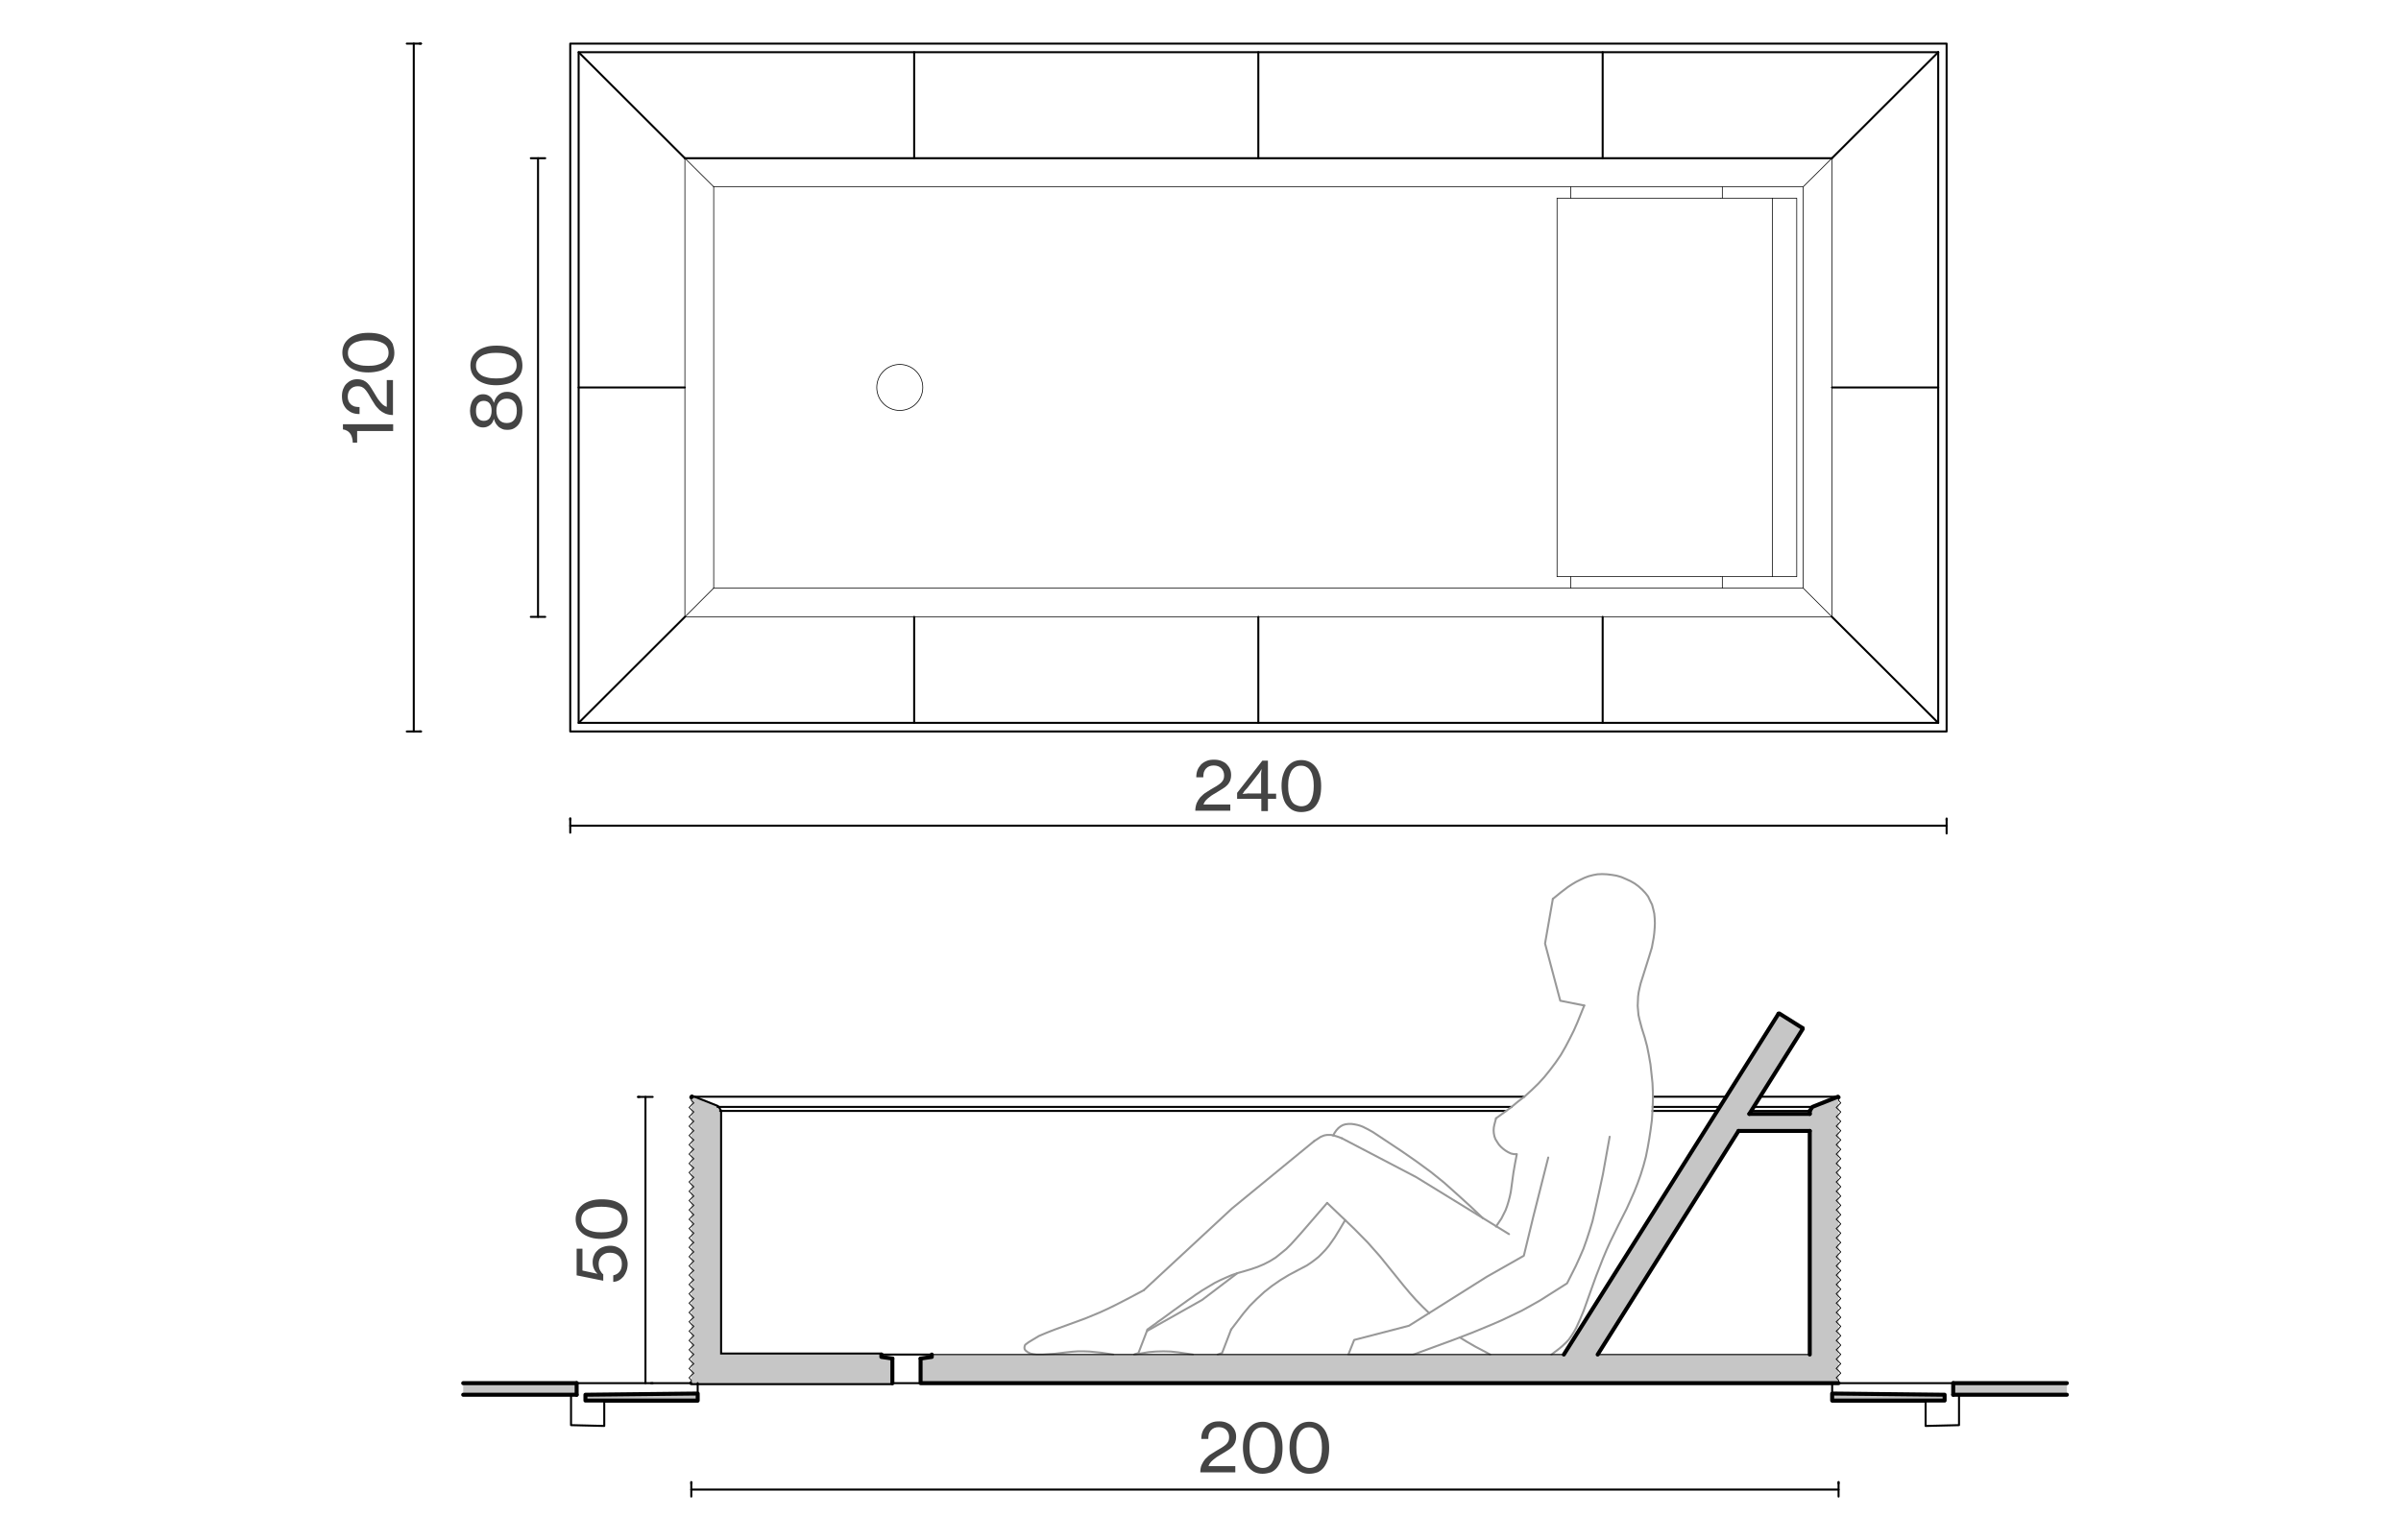 <?xml version="1.0" encoding="utf-8"?>
<!-- Generator: Adobe Illustrator 24.3.0, SVG Export Plug-In . SVG Version: 6.00 Build 0)  -->
<svg version="1.1" id="Livello_1" xmlns="http://www.w3.org/2000/svg" xmlns:xlink="http://www.w3.org/1999/xlink" x="0px" y="0px"
	 viewBox="0 0 1200 770" style="enable-background:new 0 0 1200 770;" xml:space="preserve">
<style type="text/css">
	.st0{fill:none;stroke:#000000;stroke-linecap:round;stroke-linejoin:round;stroke-miterlimit:10;}
	.st1{fill:none;stroke:#C6C6C6;stroke-width:0;stroke-linecap:round;stroke-miterlimit:10;}
	.st2{fill:none;stroke:#000000;stroke-width:2;stroke-linecap:round;stroke-linejoin:round;stroke-miterlimit:10;}
	.st3{fill:#C6C6C6;}
	.st4{fill:none;stroke:#000000;stroke-width:0.42;stroke-linecap:round;stroke-linejoin:round;stroke-miterlimit:10;}
	.st5{fill:none;stroke:#989898;stroke-linecap:round;stroke-linejoin:round;stroke-miterlimit:10;}
	.st6{fill:#444444;}
	.st7{fill:none;stroke:#000000;stroke-width:0.54;stroke-linecap:round;stroke-linejoin:round;stroke-miterlimit:10;}
	.st8{fill:none;stroke:#000000;stroke-width:0.36;stroke-linecap:round;stroke-linejoin:round;stroke-miterlimit:10;}
</style>
<polyline class="st0" points="589.6,21.8 972.9,21.8 972.9,365.7 285,365.7 285,21.8 589.6,21.8 "/>
<line class="st0" x1="446" y1="691.5" x2="460.1" y2="691.5"/>
<line class="st0" x1="440.5" y1="677.2" x2="465.7" y2="677.2"/>
<polygon class="st1" points="889.3,506.7 889.5,506.8 888.9,506.8 "/>
<path class="st1" d="M888.9,506.8l12,7.2h-16.5L888.9,506.8z M889.5,506.8h-0.6l12,7.2L889.5,506.8z"/>
<path class="st1" d="M884.4,514l16.6,0.4h-16.9L884.4,514z M900.9,514h-16.5l16.6,0.4L900.9,514z"/>
<polygon class="st1" points="345.8,548.3 346.5,548.6 345.5,548.6 "/>
<polygon class="st1" points="918.6,548.3 918.9,548.6 918,548.6 "/>
<path class="st1" d="M918,548.6l0.9,4.8h-13.1L918,548.6z M918.9,548.6H918l0.9,4.8V548.6z"/>
<path class="st1" d="M345.5,548.6l13.1,4.8h-13.1V548.6z M346.5,548.6h-0.9l13.1,4.8L346.5,548.6z"/>
<path class="st1" d="M345.5,553.4l14.4,2h-14.4V553.4z M358.6,553.4h-13.1l14.4,2L358.6,553.4z"/>
<path class="st1" d="M905.8,553.4l13.1,2h-14.4L905.8,553.4z M918.9,553.4h-13.1l13.1,2V553.4z"/>
<path class="st1" d="M904.5,555.4l14.4,1.4h-14.4V555.4z M918.9,555.4h-14.4l14.4,1.4V555.4z"/>
<path class="st1" d="M884.1,514.4l-9.8,42.4h-16.9L884.1,514.4z M901,514.4h-16.9l-9.8,42.4L901,514.4z"/>
<path class="st1" d="M904.5,556.9l14.4,8.6h-14.4V556.9z M918.9,556.9h-14.4l14.4,8.6V556.9z"/>
<path class="st1" d="M857.4,556.9l47.1,8.6H852L857.4,556.9z M904.5,556.9h-47.1l47.1,8.6V556.9z"/>
<path class="st1" d="M904.5,565.4l14.4,111.8h-14.4V565.4z M918.9,565.4h-14.4l14.4,111.8V565.4z"/>
<path class="st1" d="M852,565.4l-53.4,111.8h-16.9L852,565.4z M868.9,565.4H852l-53.4,111.8L868.9,565.4z"/>
<path class="st1" d="M345.5,555.4l14.4,121.8h-14.4V555.4z M359.9,555.4h-14.4l14.4,121.8V555.4z"/>
<path class="st1" d="M465.7,677.2l453.2,1.2H465.7V677.2z M918.9,677.2H465.7l453.2,1.2V677.2z"/>
<path class="st1" d="M345.5,677.2l95,1.2h-95V677.2z M440.5,677.2h-95l95,1.2V677.2z"/>
<path class="st1" d="M465.7,678.4l453.2,0.7H460.1L465.7,678.4z M918.9,678.4H465.7l453.2,0.7V678.4z"/>
<path class="st1" d="M345.5,678.4l100.5,0.7H345.5V678.4z M440.5,678.4h-95l100.5,0.7L440.5,678.4z"/>
<path class="st1" d="M460.1,679.2l458.8,12.3H460.1V679.2z M918.9,679.2H460.1l458.8,12.3V679.2z"/>
<path class="st1" d="M345.5,679.2L446,691.5H345.5V679.2z M446,679.2H345.5L446,691.5V679.2z"/>
<polygon class="st1" points="348.7,696.7 348.7,697.3 292.6,697.3 "/>
<polygon class="st1" points="915.7,696.7 971.9,697.3 915.7,697.3 "/>
<path class="st1" d="M915.7,697.3l56.2,2.9h-56.2V697.3z M971.9,697.3h-56.2l56.2,2.9V697.3z"/>
<path class="st1" d="M292.6,697.3l56.1,2.9h-56.1V697.3z M348.7,697.3h-56.1l56.1,2.9V697.3z"/>
<line class="st2" x1="345.5" y1="691.5" x2="446" y2="691.5"/>
<polyline class="st2" points="345.8,548.3 358.6,553.4 359.9,555.4 359.9,677.2 440.5,677.2 "/>
<path class="st1" d="M976.2,691.5l56.8,5.8h-56.8V691.5z M1033,691.5h-56.8l56.8,5.8V691.5z"/>
<g>
	<polygon class="st3" points="440.5,677.2 359.9,677.2 359.9,555.4 358.6,553.4 346.5,548.6 345.8,548.3 345.5,548.6 345.5,553.4 
		345.5,555.4 345.5,677.2 345.5,678.4 345.5,679.2 345.5,691.5 446,691.5 446,679.2 440.5,678.4 	"/>
	<path class="st3" d="M918.9,679.2v-0.7v-1.2V565.4v-8.6v-1.4v-2v-4.8l-0.3-0.3l-0.6,0.3l-12.1,4.8l-1.3,2v1.4h-30.2l26.7-42.4
		l-0.1-0.4l-11.4-7.2l-0.2-0.1l-0.4,0.1l-4.5,7.2l-0.3,0.4l-26.7,42.4l-5.4,8.6l-70.4,111.8H465.7v1.2l-5.6,0.7v12.3h458.8V679.2z
		 M868.9,565.4h35.6v111.8h-106L868.9,565.4z"/>
	<polygon class="st3" points="915.7,697.3 915.7,700.2 971.9,700.2 971.9,697.3 915.7,696.7 	"/>
	<polygon class="st3" points="292.6,700.2 348.7,700.2 348.7,697.3 348.7,696.7 292.6,697.3 	"/>
	<rect x="976.2" y="691.5" class="st3" width="56.8" height="5.8"/>
	<rect x="231.5" y="691.5" class="st3" width="56.7" height="5.8"/>
</g>
<path class="st1" d="M231.5,691.5l56.7,5.8h-56.7V691.5z M288.2,691.5h-56.7l56.7,5.8V691.5z"/>
<line class="st2" x1="288.2" y1="697.3" x2="231.5" y2="697.3"/>
<line class="st2" x1="288.2" y1="691.5" x2="231.5" y2="691.5"/>
<line class="st2" x1="446" y1="679.2" x2="446" y2="691.5"/>
<polyline class="st2" points="460.1,679.2 460.1,691.5 918.9,691.5 "/>
<polyline class="st4" points="345.5,548.6 345.5,550.1 346.8,551.4 345.5,552.5 344.4,553.7 345.5,554.8 346.8,555.9 345.5,557.2 
	344.4,558.3 345.5,559.5 346.8,560.6 345.5,561.8 344.4,563 345.5,564.1 346.8,565.3 345.5,566.5 344.4,567.7 345.5,568.8 
	346.8,569.9 345.5,571.1 344.4,572.3 345.5,573.5 346.8,574.6 345.5,575.8 344.4,577 345.5,578.1 346.8,579.3 345.5,580.4 
	344.4,581.7 345.5,582.8 346.8,583.9 345.5,585.1 344.4,586.2 345.5,587.5 346.8,588.6 345.5,589.8 344.4,590.9 345.5,592.1 
	346.8,593.3 345.5,594.4 344.4,595.6 345.5,596.7 346.8,598 345.5,599.1 344.4,600.2 345.5,601.4 346.8,602.6 345.5,603.8 
	344.4,604.9 345.5,606 345.5,606.1 346.8,607.3 345.5,608.4 344.4,609.6 345.5,610.7 346.8,611.9 345.5,613.1 344.4,614.2 
	345.5,615.4 346.8,616.5 345.5,617.8 344.4,618.9 345.5,620.1 346.8,621.2 345.5,622.3 344.4,623.6 345.5,624.7 346.8,625.9 
	345.5,627 344.4,628.3 345.5,629.4 346.8,630.5 345.5,631.7 344.4,632.9 345.5,634.1 346.8,635.2 345.5,636.3 344.4,637.5 
	345.5,638.7 346.8,639.9 345.5,641 344.4,642.2 345.5,643.4 346.8,644.5 345.5,645.7 344.4,646.8 345.5,648.1 346.8,649.2 
	345.5,650.4 344.4,651.5 345.5,652.6 346.8,653.9 345.5,655 344.4,656.2 345.5,657.3 346.8,658.6 345.5,659.7 344.4,660.8 
	345.5,662 346.8,663.1 345.5,664.4 344.4,665.5 345.5,666.6 346.8,667.8 345.5,669 344.4,670.2 345.5,671.3 346.8,672.5 
	345.5,673.7 344.4,674.8 345.5,676 346.8,677.1 345.5,678.3 344.4,679.5 345.5,680.7 346.8,681.8 345.5,682.9 344.4,684.2 
	345.5,685.3 346.8,686.5 345.5,687.6 344.4,688.8 345.5,690 345.5,691.5 "/>
<line class="st2" x1="345.8" y1="548.3" x2="345.5" y2="548.6"/>
<line class="st0" x1="862.8" y1="548.3" x2="826.1" y2="548.3"/>
<line class="st0" x1="358.6" y1="553.4" x2="755.4" y2="553.4"/>
<line class="st0" x1="904.5" y1="555.4" x2="875.2" y2="555.4"/>
<line class="st0" x1="858.3" y1="555.4" x2="825.9" y2="555.4"/>
<line class="st2" x1="904.5" y1="677.2" x2="904.5" y2="565.4"/>
<line class="st2" x1="904.5" y1="556.9" x2="904.5" y2="555.4"/>
<line class="st2" x1="798.5" y1="677.2" x2="868.9" y2="565.4"/>
<polyline class="st2" points="874.3,556.9 901,514.4 900.9,514 "/>
<line class="st2" x1="781.6" y1="677.2" x2="888.9" y2="506.8"/>
<polyline class="st2" points="888.9,506.8 889.3,506.7 900.9,514 "/>
<line class="st2" x1="976.2" y1="697.3" x2="1033" y2="697.3"/>
<line class="st2" x1="976.2" y1="691.5" x2="1033" y2="691.5"/>
<line class="st2" x1="874.3" y1="556.9" x2="904.5" y2="556.9"/>
<polyline class="st2" points="918.9,548.6 918.6,548.3 905.8,553.4 904.5,555.4 "/>
<polyline class="st4" points="918.9,691.5 918.9,690 917.7,688.8 918.9,687.6 920,686.5 918.9,685.3 917.7,684.2 918.9,682.9 
	920,681.8 918.9,680.7 917.7,679.5 918.9,678.3 920,677.1 918.9,676 917.7,674.8 918.9,673.7 920,672.5 918.9,671.3 917.7,670.2 
	918.9,669 920,667.8 918.9,666.6 917.7,665.5 918.9,664.4 920,663.1 918.9,662 917.7,660.8 918.9,659.7 920,658.6 918.9,657.3 
	917.7,656.2 918.9,655 920,653.9 918.9,652.6 917.7,651.5 918.9,650.4 920,649.2 918.9,648.1 917.7,646.8 918.9,645.7 920,644.5 
	918.9,643.4 917.7,642.2 918.9,641 920,639.9 918.9,638.7 917.7,637.5 918.9,636.3 920,635.2 918.9,634.1 917.7,632.9 918.9,631.7 
	920,630.5 918.9,629.4 917.7,628.3 918.9,627 920,625.9 918.9,624.7 917.7,623.6 918.9,622.3 920,621.2 918.9,620.1 917.7,618.9 
	918.9,617.8 920,616.5 918.9,615.4 917.7,614.2 918.9,613.1 920,611.9 918.9,610.7 917.7,609.6 918.9,608.4 920,607.3 918.9,606.1 
	918.9,606 917.7,604.9 918.9,603.8 920,602.6 918.9,601.4 917.7,600.2 918.9,599.1 920,598 918.9,596.7 917.7,595.6 918.9,594.4 
	920,593.3 918.9,592.1 917.7,590.9 918.9,589.8 920,588.6 918.9,587.5 917.7,586.2 918.9,585.1 920,583.9 918.9,582.8 917.7,581.7 
	918.9,580.4 920,579.3 918.9,578.1 917.7,577 918.9,575.8 920,574.6 918.9,573.5 917.7,572.3 918.9,571.1 920,569.9 918.9,568.8 
	917.7,567.7 918.9,566.5 920,565.3 918.9,564.1 917.7,563 918.9,561.8 920,560.6 918.9,559.5 917.7,558.3 918.9,557.2 920,555.9 
	918.9,554.8 917.7,553.7 918.9,552.5 920,551.4 918.9,550.1 918.9,548.6 "/>
<line class="st0" x1="918.6" y1="548.3" x2="879.7" y2="548.3"/>
<line class="st0" x1="876.4" y1="553.4" x2="905.8" y2="553.4"/>
<polyline class="st2" points="440.5,677.2 440.5,678.4 446,679.2 "/>
<polyline class="st2" points="465.7,677.2 465.7,678.4 460.1,679.2 "/>
<line class="st0" x1="345.5" y1="691.5" x2="288.2" y2="691.5"/>
<polyline class="st0" points="348.7,691.5 348.7,700.7 302,700.7 302,712.9 285.4,712.5 285.4,697.3 284.8,697.3 "/>
<line class="st2" x1="288.2" y1="691.5" x2="288.2" y2="697.3"/>
<line class="st0" x1="918.9" y1="691.5" x2="976.2" y2="691.5"/>
<polyline class="st2" points="971.9,697.3 915.7,696.7 915.7,700.2 971.9,700.2 971.9,697.3 "/>
<polyline class="st0" points="915.7,691.5 915.7,700.7 962.4,700.7 962.4,712.9 979.1,712.5 979.1,697.3 979.7,697.3 "/>
<line class="st2" x1="976.2" y1="691.5" x2="976.2" y2="697.3"/>
<line class="st2" x1="868.9" y1="565.4" x2="904.5" y2="565.4"/>
<polyline class="st2" points="292.6,697.3 348.7,696.7 348.7,700.2 292.6,700.2 292.6,697.3 "/>
<line class="st0" x1="761.8" y1="548.3" x2="345.8" y2="548.3"/>
<line class="st0" x1="826" y1="553.4" x2="859.5" y2="553.4"/>
<line class="st0" x1="752.7" y1="555.4" x2="359.9" y2="555.4"/>
<polyline class="st5" points="706.4,677.2 683.7,677.2 673.9,677.2 676.8,669.9 704.2,662.8 743.1,638.3 761.6,627.8 766.3,608.4 
	773.8,578.7 "/>
<polyline class="st5" points="571.7,645 615.7,604.2 656.8,570.5 "/>
<polyline class="st5" points="670.7,569.1 707.8,588.5 754.2,617 "/>
<polyline class="st5" points="573.5,664.7 569,676.4 566.9,677.2 "/>
<polyline class="st5" points="791.8,502.7 779.8,500.3 772.2,471.7 776.1,449.4 "/>
<polyline class="st5" points="618.3,636.6 600.8,649.9 592.1,654.8 573.3,665.4 "/>
<polyline class="st5" points="615.3,664.7 610.8,676.4 608.6,677.2 "/>
<polyline class="st5" points="776.1,449.4 779.9,446.3 783.7,443.4 785.7,442.1 787.7,440.9 789.7,439.9 791.8,438.9 793.9,438.1 
	796.2,437.5 798.4,437.1 800.8,437 803.1,437.1 805.6,437.4 808,437.8 810.4,438.5 812.7,439.5 814.9,440.5 817,441.7 818.9,443.1 
	820.8,444.8 822.3,446.4 823.7,448.2 824.7,450.3 825.7,452.3 826.3,454.6 826.8,456.8 827,459.1 827.1,461.6 827,463.9 
	826.8,466.4 826.5,468.8 825.6,473.7 824.2,478.3 821.4,487.2 820,491.6 819.5,493.7 819,496 818.7,498.2 818.6,500.6 818.5,502.9 
	818.7,505.2 818.9,507.5 819.4,509.7 820.6,514.2 822,518.6 823.2,523.1 824.1,527.6 824.9,532.2 825.4,536.8 825.9,541.5 
	826.1,546.1 826.1,550.7 825.9,555.3 825.6,560 825,564.6 824.3,569.2 823.5,573.8 822.6,578.3 821.4,582.8 820,587.3 818.5,591.5 
	816.8,595.8 814.9,600.1 813,604.3 808.8,612.6 804.8,620.8 802.9,625 801.1,629.3 797.7,638 794.6,646.6 791.5,655.3 789.7,659.6 
	787.8,663.8 786.7,665.8 785.5,667.7 784.1,669.7 782.6,671.3 780.9,672.9 779.1,674.4 775.4,677.2 "/>
<polyline class="st5" points="791.8,502.7 788.4,511.1 786.6,515.2 784.5,519.4 782.4,523.4 780.1,527.4 777.5,531.2 774.8,534.8 
	771.9,538.4 768.8,541.8 765.6,544.9 762.2,548 758.6,550.8 755.1,553.7 747.7,559.1 "/>
<polyline class="st5" points="747.7,559.1 746.9,562.2 746.6,563.6 746.5,565.1 746.6,566.6 746.9,568.1 747.4,569.5 748.2,570.8 
	749.1,572.2 750.1,573.3 751.2,574.3 752.4,575.2 753.7,576 755.2,576.7 756.6,577 758.1,577 757.2,581.7 756.4,586.3 755.1,595.8 
	754.6,598.2 754,600.5 753.3,602.8 752.5,605 751.5,607 750.4,609.2 747.7,613.2 "/>
<polyline class="st5" points="666.3,567.7 667,566.4 667.9,565.1 668.9,564 669.9,563.2 671.1,562.5 672.4,562.1 674,561.9 
	675.4,561.9 676.9,562.1 678.4,562.4 679.8,562.8 681.1,563.3 683.7,564.6 686.2,566 700.8,575.7 708,580.7 715.1,585.9 
	721.8,591.3 728.4,597.2 734.9,603.1 741.2,609.1 "/>
<polyline class="st5" points="663.3,601.4 670.1,607.9 676.9,614.4 683.5,621.1 686.6,624.6 689.7,628.1 701.4,642.6 704.5,646.3 
	707.6,649.8 710.9,653.2 714.3,656.5 "/>
<polyline class="st5" points="729.7,668.7 733.3,670.9 737.1,673.1 744.8,677.2 "/>
<polyline class="st5" points="663.3,601.4 654.4,611.7 649.9,616.9 645.3,622 642.9,624.4 640.2,626.6 637.6,628.7 634.7,630.5 
	631.8,632 628.5,633.4 625.3,634.5 622,635.5 618.8,636.4 615.6,637.5 612.8,638.7 609.9,640 607.1,641.4 604.1,643.2 600.9,645.1 
	599.3,646.2 597.6,647.3 595.8,648.6 593.9,649.9 590,652.7 586.1,655.5 582.3,658.3 580.5,659.6 578.9,660.7 577.5,661.8 
	576.2,662.7 575.1,663.5 574.3,664.1 573.8,664.5 573.5,664.7 "/>
<polyline class="st5" points="804.5,568.3 801.1,587.2 799.1,596.5 797,605.9 795.9,610.6 794.5,615.2 793,619.8 791.4,624.3 
	789.5,628.7 787.5,633.1 783.2,641.6 774.2,647.3 769.8,650.1 765.2,652.7 760.5,655.3 755.7,657.6 750.9,659.9 746.1,662 
	736.2,666.1 726.3,669.9 706.4,677.2 "/>
<polyline class="st5" points="672.3,610 669.7,614.4 667,618.8 664.1,622.9 662.5,624.8 660.8,626.6 659.1,628.3 657.1,629.9 
	655.2,631.3 653.1,632.7 648.7,635 644.2,637.4 639.9,640 635.7,642.9 631.9,645.9 628.1,649.4 624.6,652.9 621.4,656.7 
	615.3,664.7 "/>
<polyline class="st5" points="571.7,645 564.4,648.9 557.2,652.6 553.5,654.4 549.8,656.1 542.3,659.2 526.9,664.8 523.1,666.3 
	519.3,667.9 515.8,670 514,671.1 512.4,672.3 512.1,673 512,673.8 512.1,674.5 512.5,675.1 513.1,675.6 513.6,676 515,676.7 
	516.5,677 518,677.2 521.2,677.2 524.1,677 527.2,676.8 533,676.1 535.9,675.8 538.7,675.6 541.6,675.6 544.5,675.7 550.5,676.3 
	556.4,677.2 "/>
<polyline class="st5" points="596.2,677.2 588.8,676.1 585.1,675.7 581.5,675.6 577.8,675.7 574.1,676 566.9,677.2 "/>
<polyline class="st5" points="656.8,570.5 658.5,569.4 660,568.4 661.7,567.7 662.6,567.5 663.4,567.4 665.2,567.4 667,567.8 
	668.9,568.4 670.7,569.1 "/>
<line class="st0" x1="325.4" y1="691.5" x2="326.2" y2="691.5"/>
<line class="st0" x1="319.6" y1="548.4" x2="318.9" y2="548.4"/>
<line class="st0" x1="322.6" y1="691.5" x2="322.6" y2="548.4"/>
<g>
	<g>
		<path class="st6" d="M313.7,631.8c0,1.3-0.2,2.5-0.6,3.6s-0.9,2-1.5,2.8c-0.7,0.8-1.4,1.4-2.3,1.9s-1.8,0.7-2.8,0.8v-3.3
			c1.3-0.3,2.3-0.8,3.1-1.8c0.8-0.9,1.2-2.2,1.2-3.9c0-1.8-0.5-3.1-1.6-4.1c-1.1-1-2.5-1.5-4.3-1.5c-0.9,0-1.7,0.1-2.4,0.4
			c-0.7,0.3-1.3,0.7-1.8,1.2s-0.9,1.1-1.1,1.7s-0.4,1.4-0.4,2.1c0,1.4,0.2,2.5,0.7,3.4s1,1.6,1.6,2v3.2l-13.3-2.7v-13.3h2.9v10.9
			l7.4,1.6v-0.1c-0.7-0.7-1.3-1.5-1.7-2.5c-0.4-0.9-0.6-2-0.6-3.3c0-1,0.2-2.1,0.6-3c0.4-1,0.9-1.9,1.7-2.6c0.7-0.8,1.6-1.4,2.7-1.8
			s2.3-0.7,3.7-0.7c1.3,0,2.5,0.2,3.6,0.7s2,1.1,2.7,1.9c0.8,0.8,1.3,1.8,1.7,2.9S313.7,630.5,313.7,631.8z"/>
		<path class="st6" d="M313.7,609.6c0,1.5-0.3,2.9-0.9,4.1c-0.6,1.2-1.5,2.2-2.6,3.1s-2.5,1.5-4.1,1.9c-1.6,0.4-3.4,0.7-5.4,0.7
			c-2,0-3.8-0.2-5.4-0.7s-3-1.1-4.1-2s-2-1.9-2.6-3.1c-0.6-1.2-0.9-2.6-0.9-4.1c0-1.5,0.3-2.8,0.9-4.1c0.6-1.2,1.5-2.2,2.6-3.1
			c1.1-0.9,2.5-1.5,4.1-2s3.4-0.7,5.5-0.7c2,0,3.8,0.2,5.4,0.6c1.6,0.4,3,1.1,4.1,1.9c1.1,0.8,2,1.9,2.6,3.1
			C313.4,606.7,313.7,608.1,313.7,609.6z M310.8,609.6c0-2.2-0.9-3.8-2.7-4.8c-1.8-1-4.3-1.5-7.5-1.5c-1.5,0-2.9,0.1-4.2,0.4
			c-1.3,0.3-2.3,0.6-3.2,1.2c-0.9,0.5-1.6,1.2-2,2c-0.5,0.8-0.7,1.7-0.7,2.8c0,1.1,0.2,2,0.7,2.8c0.5,0.8,1.2,1.5,2,2
			c0.9,0.5,1.9,0.9,3.2,1.2c1.3,0.3,2.7,0.4,4.2,0.4c1.5,0,2.9-0.1,4.2-0.4c1.3-0.3,2.3-0.7,3.2-1.2c0.9-0.5,1.6-1.2,2-2
			S310.8,610.7,310.8,609.6z"/>
	</g>
</g>
<line class="st0" x1="318.9" y1="548.4" x2="326.2" y2="548.4"/>
<line class="st0" x1="345.5" y1="741.7" x2="345.5" y2="741"/>
<line class="st0" x1="918.9" y1="741.7" x2="918.9" y2="741"/>
<line class="st0" x1="345.5" y1="744.7" x2="918.9" y2="744.7"/>
<g>
	<path class="st6" d="M600.6,732.3c0.5-1.1,1.1-2.1,1.8-2.9c1-1,2-2,3.3-2.7c1.2-0.8,2.4-1.5,3.6-2.2c0.8-0.4,1.5-0.9,2.1-1.3
		c0.6-0.4,1.1-0.8,1.6-1.3c0.4-0.4,0.7-0.9,1-1.5c0.2-0.5,0.3-1.2,0.3-1.9c0-1.5-0.5-2.7-1.4-3.6c-0.9-0.9-2.2-1.4-3.8-1.4
		c-1.6,0-2.9,0.5-3.8,1.5c-0.5,0.5-0.8,1.1-1.1,1.8c-0.2,0.7-0.3,1.6-0.3,2.6h-3.5c0-1.4,0.2-2.6,0.6-3.6s1-1.9,1.7-2.7
		c0.8-0.8,1.7-1.4,2.9-1.9s2.4-0.6,3.8-0.6c1.3,0,2.4,0.2,3.5,0.6c1,0.4,1.9,0.9,2.6,1.6c0.7,0.7,1.3,1.5,1.7,2.4
		c0.4,0.9,0.6,1.9,0.6,3c0,1.2-0.2,2.2-0.5,3c-0.4,0.8-0.8,1.5-1.5,2.2c-0.6,0.6-1.3,1.2-2.2,1.7c-0.8,0.5-1.7,1-2.6,1.6
		c-0.7,0.4-1.3,0.8-2,1.2c-0.7,0.4-1.4,0.9-2,1.4c-0.7,0.5-1.2,1-1.8,1.6c-0.5,0.6-0.9,1.2-1.1,1.8l-0.1,0.3h13.4v3.1h-17.5
		C599.9,734.7,600.1,733.4,600.6,732.3z"/>
	<path class="st6" d="M631,736.8c-1.5,0-2.9-0.3-4.1-0.9c-1.2-0.6-2.2-1.5-3.1-2.6s-1.5-2.5-1.9-4.1c-0.4-1.6-0.7-3.4-0.7-5.4
		c0-2,0.2-3.8,0.7-5.4s1.1-3,2-4.1s1.9-2,3.1-2.6c1.2-0.6,2.6-0.9,4.1-0.9c1.5,0,2.8,0.3,4.1,0.9c1.2,0.6,2.2,1.5,3.1,2.6
		c0.9,1.1,1.5,2.5,2,4.1s0.7,3.4,0.7,5.5c0,2-0.2,3.8-0.6,5.4c-0.4,1.6-1.1,3-1.9,4.1c-0.8,1.1-1.9,2-3.1,2.6
		C633.9,736.5,632.5,736.8,631,736.8z M631,733.9c2.2,0,3.8-0.9,4.8-2.7c1-1.8,1.5-4.3,1.5-7.5c0-1.5-0.1-2.9-0.4-4.2
		c-0.3-1.3-0.6-2.3-1.2-3.2c-0.5-0.9-1.2-1.6-2-2c-0.8-0.5-1.7-0.7-2.8-0.7c-1.1,0-2,0.2-2.8,0.7c-0.8,0.5-1.5,1.2-2,2
		c-0.5,0.9-0.9,1.9-1.2,3.2c-0.3,1.3-0.4,2.7-0.4,4.2c0,1.5,0.1,2.9,0.4,4.2c0.3,1.3,0.7,2.3,1.2,3.2c0.5,0.9,1.2,1.6,2,2
		S629.9,733.9,631,733.9z"/>
	<path class="st6" d="M654.3,736.8c-1.5,0-2.9-0.3-4.1-0.9c-1.2-0.6-2.2-1.5-3.1-2.6s-1.5-2.5-1.9-4.1c-0.4-1.6-0.7-3.4-0.7-5.4
		c0-2,0.2-3.8,0.7-5.4s1.1-3,2-4.1s1.9-2,3.1-2.6c1.2-0.6,2.6-0.9,4.1-0.9c1.5,0,2.8,0.3,4.1,0.9c1.2,0.6,2.2,1.5,3.1,2.6
		c0.9,1.1,1.5,2.5,2,4.1s0.7,3.4,0.7,5.5c0,2-0.2,3.8-0.6,5.4c-0.4,1.6-1.1,3-1.9,4.1c-0.8,1.1-1.9,2-3.1,2.6
		C657.3,736.5,655.9,736.8,654.3,736.8z M654.4,733.9c2.2,0,3.8-0.9,4.8-2.7c1-1.8,1.5-4.3,1.5-7.5c0-1.5-0.1-2.9-0.4-4.2
		c-0.3-1.3-0.6-2.3-1.2-3.2c-0.5-0.9-1.2-1.6-2-2c-0.8-0.5-1.7-0.7-2.8-0.7c-1.1,0-2,0.2-2.8,0.7c-0.8,0.5-1.5,1.2-2,2
		c-0.5,0.9-0.9,1.9-1.2,3.2c-0.3,1.3-0.4,2.7-0.4,4.2c0,1.5,0.1,2.9,0.4,4.2c0.3,1.3,0.7,2.3,1.2,3.2c0.5,0.9,1.2,1.6,2,2
		S653.3,733.9,654.4,733.9z"/>
</g>
<line class="st0" x1="345.5" y1="741" x2="345.5" y2="748.2"/>
<line class="st0" x1="918.9" y1="741" x2="918.9" y2="748.2"/>
<line class="st7" x1="798.5" y1="677.2" x2="904.5" y2="677.2"/>
<line class="st7" x1="465.7" y1="677.2" x2="781.6" y2="677.2"/>
<line class="st8" x1="778.2" y1="99.1" x2="778.2" y2="288.3"/>
<line class="st8" x1="915.6" y1="308.4" x2="901.2" y2="294"/>
<line class="st8" x1="860" y1="288.3" x2="778.2" y2="288.3"/>
<polyline class="st8" points="356.7,93.4 901.2,93.4 901.2,294 356.7,294 "/>
<line class="st8" x1="885.8" y1="99.1" x2="885.8" y2="288.3"/>
<polyline class="st8" points="860,99.1 898,99.1 898,288.3 860,288.3 "/>
<line class="st8" x1="785.1" y1="288.3" x2="785.1" y2="294"/>
<line class="st8" x1="785.1" y1="93.4" x2="785.1" y2="99.1"/>
<line class="st8" x1="860.8" y1="93.4" x2="860.8" y2="99.1"/>
<line class="st8" x1="860.8" y1="288.3" x2="860.8" y2="294"/>
<line class="st8" x1="342.3" y1="79.1" x2="356.7" y2="93.4"/>
<line class="st8" x1="342.3" y1="308.4" x2="356.7" y2="294"/>
<line class="st0" x1="968.7" y1="26.1" x2="915.6" y2="79.1"/>
<path class="st8" d="M461.2,193.7c0-6.3-5.1-11.5-11.5-11.5c-6.3,0-11.5,5.1-11.5,11.5c0,6.3,5.1,11.5,11.5,11.5
	C456.1,205.2,461.2,200,461.2,193.7"/>
<line class="st0" x1="968.7" y1="26.1" x2="968.7" y2="361.4"/>
<line class="st8" x1="860" y1="99.1" x2="778.2" y2="99.1"/>
<line class="st0" x1="289.2" y1="361.4" x2="342.3" y2="308.4"/>
<line class="st0" x1="289.2" y1="26.1" x2="342.3" y2="79.1"/>
<polyline class="st0" points="968.7,26.1 289.2,26.1 289.2,361.4 968.7,361.4 915.6,308.4 "/>
<line class="st8" x1="342.3" y1="79.1" x2="342.3" y2="308.4"/>
<line class="st0" x1="342.3" y1="79.1" x2="915.6" y2="79.1"/>
<polyline class="st8" points="901.2,93.4 915.6,79.1 915.6,308.4 342.3,308.4 "/>
<line class="st0" x1="628.9" y1="308.4" x2="628.9" y2="361.4"/>
<line class="st0" x1="456.9" y1="308.4" x2="456.9" y2="361.4"/>
<line class="st0" x1="801" y1="308.4" x2="801" y2="361.4"/>
<line class="st0" x1="628.9" y1="26.1" x2="628.9" y2="79.1"/>
<line class="st0" x1="456.9" y1="26.1" x2="456.9" y2="79.1"/>
<line class="st0" x1="801" y1="26.1" x2="801" y2="79.1"/>
<line class="st0" x1="342.3" y1="193.7" x2="289.2" y2="193.7"/>
<line class="st0" x1="915.6" y1="193.7" x2="968.7" y2="193.7"/>
<line class="st0" x1="268.9" y1="308.4" x2="268.9" y2="79.1"/>
<g>
	<path class="st6" d="M261.1,205.3c0,1.2-0.1,2.4-0.4,3.5c-0.3,1.2-0.7,2.2-1.3,3.1s-1.4,1.6-2.4,2.2c-1,0.6-2.2,0.8-3.5,0.8
		c-0.9,0-1.7-0.1-2.4-0.4c-0.7-0.3-1.3-0.6-1.9-1.1c-0.5-0.5-1-1.1-1.4-1.7c-0.4-0.7-0.7-1.4-0.9-2.2h-0.1c-0.4,1.4-1,2.4-2,3.1
		s-2,1.1-3.3,1.1c-1,0-1.9-0.2-2.7-0.6c-0.8-0.4-1.5-1-2.1-1.8c-0.6-0.7-1-1.6-1.3-2.6c-0.3-1-0.5-2.1-0.5-3.3
		c0-1.2,0.2-2.3,0.5-3.3c0.3-1,0.7-1.9,1.3-2.6c0.6-0.7,1.3-1.3,2.1-1.8c0.8-0.4,1.7-0.6,2.7-0.6c1.3,0,2.4,0.4,3.3,1.1
		s1.6,1.8,2,3.1h0.1c0.4-1.6,1.2-2.9,2.3-3.9s2.5-1.5,4.2-1.5c1.4,0,2.6,0.3,3.6,0.8c1,0.5,1.8,1.2,2.4,2.1s1.1,1.9,1.3,3
		C261,203,261.1,204.1,261.1,205.3z M245.7,205.4c0-1.6-0.3-2.8-1-3.7c-0.7-0.9-1.7-1.3-2.9-1.3s-2.2,0.4-2.9,1.3
		c-0.7,0.9-1,2.1-1,3.7c0,1.6,0.3,2.8,1,3.7c0.7,0.9,1.7,1.3,2.9,1.3s2.2-0.4,2.9-1.3C245.3,208.2,245.7,207,245.7,205.4z
		 M258.3,205.3c0-1.9-0.4-3.4-1.3-4.4c-0.9-1.1-2.1-1.6-3.7-1.6c-1.6,0-2.8,0.5-3.8,1.6s-1.4,2.6-1.4,4.5c0,1.9,0.5,3.4,1.4,4.5
		s2.2,1.6,3.8,1.6s2.8-0.5,3.7-1.6S258.3,207.3,258.3,205.3z"/>
	<path class="st6" d="M261.1,182.8c0,1.5-0.3,2.9-0.9,4.1c-0.6,1.2-1.5,2.2-2.6,3.1c-1.1,0.8-2.5,1.5-4.1,1.9
		c-1.6,0.4-3.4,0.7-5.4,0.7c-2,0-3.8-0.2-5.4-0.7c-1.6-0.5-3-1.1-4.1-2c-1.1-0.9-2-1.9-2.6-3.1c-0.6-1.2-0.9-2.6-0.9-4.1
		c0-1.5,0.3-2.8,0.9-4.1c0.6-1.2,1.5-2.2,2.6-3.1c1.1-0.9,2.5-1.5,4.1-2s3.4-0.7,5.5-0.7c2,0,3.8,0.2,5.4,0.6c1.6,0.4,3,1.1,4.1,1.9
		s2,1.9,2.6,3.1C260.8,179.8,261.1,181.2,261.1,182.8z M258.2,182.7c0-2.2-0.9-3.8-2.7-4.8c-1.8-1-4.3-1.5-7.5-1.5
		c-1.5,0-2.9,0.1-4.2,0.4c-1.3,0.3-2.3,0.6-3.2,1.2s-1.6,1.2-2,2c-0.5,0.8-0.7,1.7-0.7,2.8c0,1.1,0.2,2,0.7,2.8c0.5,0.8,1.2,1.5,2,2
		s1.9,0.9,3.2,1.2c1.3,0.3,2.7,0.4,4.2,0.4c1.5,0,2.9-0.1,4.2-0.4c1.3-0.3,2.3-0.7,3.2-1.2c0.9-0.5,1.6-1.2,2-2
		C258,184.7,258.2,183.8,258.2,182.7z"/>
</g>
<line class="st0" x1="265.3" y1="79.1" x2="272.5" y2="79.1"/>
<line class="st0" x1="209.7" y1="365.7" x2="210.4" y2="365.7"/>
<line class="st0" x1="209.7" y1="21.8" x2="210.4" y2="21.8"/>
<line class="st0" x1="206.8" y1="365.7" x2="206.8" y2="21.8"/>
<g>
	<path class="st6" d="M178.5,215.5v5.8h-2.2c0-0.8-0.1-1.6-0.3-2.3c-0.2-0.7-0.4-1.4-0.8-2c-0.4-0.6-0.9-1.1-1.5-1.5
		c-0.6-0.4-1.4-0.7-2.3-0.8v-2.6h25.1v3.4H178.5z"/>
	<path class="st6" d="M192.6,206.8c-1.1-0.5-2.1-1.1-2.9-1.8c-1-1-2-2-2.7-3.3c-0.8-1.2-1.5-2.4-2.2-3.6c-0.4-0.8-0.9-1.5-1.3-2.1
		c-0.4-0.6-0.8-1.1-1.3-1.6s-0.9-0.7-1.5-1c-0.5-0.2-1.2-0.3-1.9-0.3c-1.5,0-2.7,0.5-3.6,1.4c-0.9,0.9-1.4,2.2-1.4,3.8
		c0,1.6,0.5,2.9,1.5,3.8c0.5,0.5,1.1,0.8,1.8,1.1c0.7,0.2,1.6,0.3,2.6,0.3v3.5c-1.4,0-2.6-0.2-3.6-0.6c-1-0.4-1.9-1-2.7-1.7
		c-0.8-0.8-1.4-1.7-1.9-2.9c-0.4-1.1-0.6-2.4-0.6-3.8c0-1.3,0.2-2.4,0.6-3.5c0.4-1,0.9-1.9,1.6-2.6c0.7-0.7,1.5-1.3,2.4-1.7
		c0.9-0.4,1.9-0.6,3-0.6c1.2,0,2.2,0.2,3,0.5c0.8,0.4,1.5,0.8,2.2,1.5c0.6,0.6,1.2,1.3,1.7,2.2c0.5,0.8,1,1.7,1.6,2.6
		c0.4,0.7,0.8,1.3,1.2,2c0.4,0.7,0.9,1.4,1.4,2c0.5,0.7,1,1.2,1.6,1.8c0.6,0.5,1.2,0.9,1.8,1.1l0.3,0.1v-13.4h3.1v17.5
		C195,207.5,193.7,207.2,192.6,206.8z"/>
	<path class="st6" d="M197.1,176.4c0,1.5-0.3,2.9-0.9,4.1c-0.6,1.2-1.5,2.2-2.6,3.1c-1.1,0.8-2.5,1.5-4.1,1.9
		c-1.6,0.4-3.4,0.7-5.4,0.7c-2,0-3.8-0.2-5.4-0.7c-1.6-0.5-3-1.1-4.1-2c-1.1-0.9-2-1.9-2.6-3.1c-0.6-1.2-0.9-2.6-0.9-4.1
		c0-1.5,0.3-2.8,0.9-4.1c0.6-1.2,1.5-2.2,2.6-3.1c1.1-0.9,2.5-1.5,4.1-2s3.4-0.7,5.5-0.7c2,0,3.8,0.2,5.4,0.6c1.6,0.4,3,1.1,4.1,1.9
		s2,1.9,2.6,3.1C196.7,173.4,197.1,174.8,197.1,176.4z M194.2,176.4c0-2.2-0.9-3.8-2.7-4.8c-1.8-1-4.3-1.5-7.5-1.5
		c-1.5,0-2.9,0.1-4.2,0.4c-1.3,0.3-2.3,0.6-3.2,1.2s-1.6,1.2-2,2c-0.5,0.8-0.7,1.7-0.7,2.8c0,1.1,0.2,2,0.7,2.8c0.5,0.8,1.2,1.5,2,2
		s1.9,0.9,3.2,1.2c1.3,0.3,2.7,0.4,4.2,0.4c1.5,0,2.9-0.1,4.2-0.4c1.3-0.3,2.3-0.7,3.2-1.2c0.9-0.5,1.6-1.2,2-2
		C194,178.4,194.2,177.4,194.2,176.4z"/>
</g>
<line class="st0" x1="203.3" y1="21.8" x2="210.4" y2="21.8"/>
<line class="st0" x1="285" y1="409.9" x2="285" y2="409.2"/>
<line class="st0" x1="972.9" y1="409.9" x2="972.9" y2="409.2"/>
<line class="st0" x1="285" y1="412.8" x2="972.9" y2="412.8"/>
<g>
	<path class="st6" d="M598.1,401.5c0.5-1.1,1.1-2.1,1.8-2.9c1-1,2-2,3.3-2.7c1.2-0.8,2.4-1.5,3.6-2.2c0.8-0.4,1.5-0.9,2.1-1.3
		c0.6-0.4,1.1-0.8,1.6-1.3c0.4-0.4,0.7-0.9,1-1.5c0.2-0.5,0.3-1.2,0.3-1.9c0-1.5-0.5-2.7-1.4-3.6c-0.9-0.9-2.2-1.4-3.8-1.4
		c-1.6,0-2.9,0.5-3.8,1.5c-0.5,0.5-0.8,1.1-1.1,1.8c-0.2,0.7-0.3,1.6-0.3,2.6h-3.5c0-1.4,0.2-2.6,0.6-3.6c0.4-1,1-1.9,1.7-2.7
		c0.8-0.8,1.7-1.4,2.9-1.9s2.4-0.6,3.8-0.6c1.3,0,2.4,0.2,3.5,0.6c1,0.4,1.9,0.9,2.6,1.6c0.7,0.7,1.3,1.5,1.7,2.4
		c0.4,0.9,0.6,1.9,0.6,3c0,1.2-0.2,2.2-0.5,3c-0.4,0.8-0.8,1.5-1.5,2.2c-0.6,0.6-1.3,1.2-2.2,1.7c-0.8,0.5-1.7,1-2.6,1.6
		c-0.7,0.4-1.3,0.8-2,1.2c-0.7,0.4-1.4,0.9-2,1.4c-0.7,0.5-1.2,1-1.8,1.6c-0.5,0.6-0.9,1.2-1.1,1.8l-0.1,0.3h13.4v3.1h-17.5
		C597.4,403.9,597.7,402.6,598.1,401.5z"/>
	<path class="st6" d="M630.4,399.4h-12.1v-3l12.6-16.1h2.8v16.5h4.1v2.6h-4.1v6.1h-3.3V399.4z M621,396.9c0.5,0,0.9,0,1.3-0.1
		c0.4,0,0.8,0,1.2-0.1s0.8,0,1.2,0h5.6v-8.5c0-0.3,0-0.7,0-1.1c0-0.4,0-0.8,0.1-1.2c0-0.4,0.1-0.9,0.1-1.3h-0.1
		c-0.2,0.4-0.4,0.8-0.7,1.2c-0.2,0.3-0.4,0.7-0.7,1c-0.3,0.4-0.5,0.7-0.8,1l-4.6,5.9c-0.3,0.3-0.5,0.7-0.9,1c-0.3,0.3-0.6,0.7-0.9,1
		C621.7,396.1,621.3,396.5,621,396.9L621,396.9z"/>
	<path class="st6" d="M650.3,406c-1.5,0-2.9-0.3-4.1-0.9c-1.2-0.6-2.2-1.5-3.1-2.6s-1.5-2.5-1.9-4.1c-0.4-1.6-0.7-3.4-0.7-5.4
		c0-2,0.2-3.8,0.7-5.4s1.1-3,2-4.1s1.9-2,3.1-2.6c1.2-0.6,2.6-0.9,4.1-0.9c1.5,0,2.8,0.3,4.1,0.9c1.2,0.6,2.2,1.5,3.1,2.6
		c0.9,1.1,1.5,2.5,2,4.1s0.7,3.4,0.7,5.5c0,2-0.2,3.8-0.6,5.4c-0.4,1.6-1.1,3-1.9,4.1c-0.8,1.1-1.9,2-3.1,2.6
		C653.3,405.7,651.9,406,650.3,406z M650.3,403.1c2.2,0,3.8-0.9,4.8-2.7c1-1.8,1.5-4.3,1.5-7.5c0-1.5-0.1-2.9-0.4-4.2
		c-0.3-1.3-0.6-2.3-1.2-3.2c-0.5-0.9-1.2-1.6-2-2c-0.8-0.5-1.7-0.7-2.8-0.7c-1.1,0-2,0.2-2.8,0.7c-0.8,0.5-1.5,1.2-2,2
		c-0.5,0.9-0.9,1.9-1.2,3.2c-0.3,1.3-0.4,2.7-0.4,4.2c0,1.5,0.1,2.9,0.4,4.2c0.3,1.3,0.7,2.3,1.2,3.2c0.5,0.9,1.2,1.6,2,2
		S649.3,403.1,650.3,403.1z"/>
</g>
<line class="st0" x1="285" y1="409.2" x2="285" y2="416.3"/>
<line class="st0" x1="972.9" y1="409.5" x2="972.9" y2="416.7"/>
<line class="st0" x1="265.3" y1="308.4" x2="272.5" y2="308.4"/>
<line class="st0" x1="203.3" y1="365.7" x2="210.4" y2="365.7"/>
<line class="st8" x1="356.7" y1="93.4" x2="356.7" y2="294"/>
</svg>
